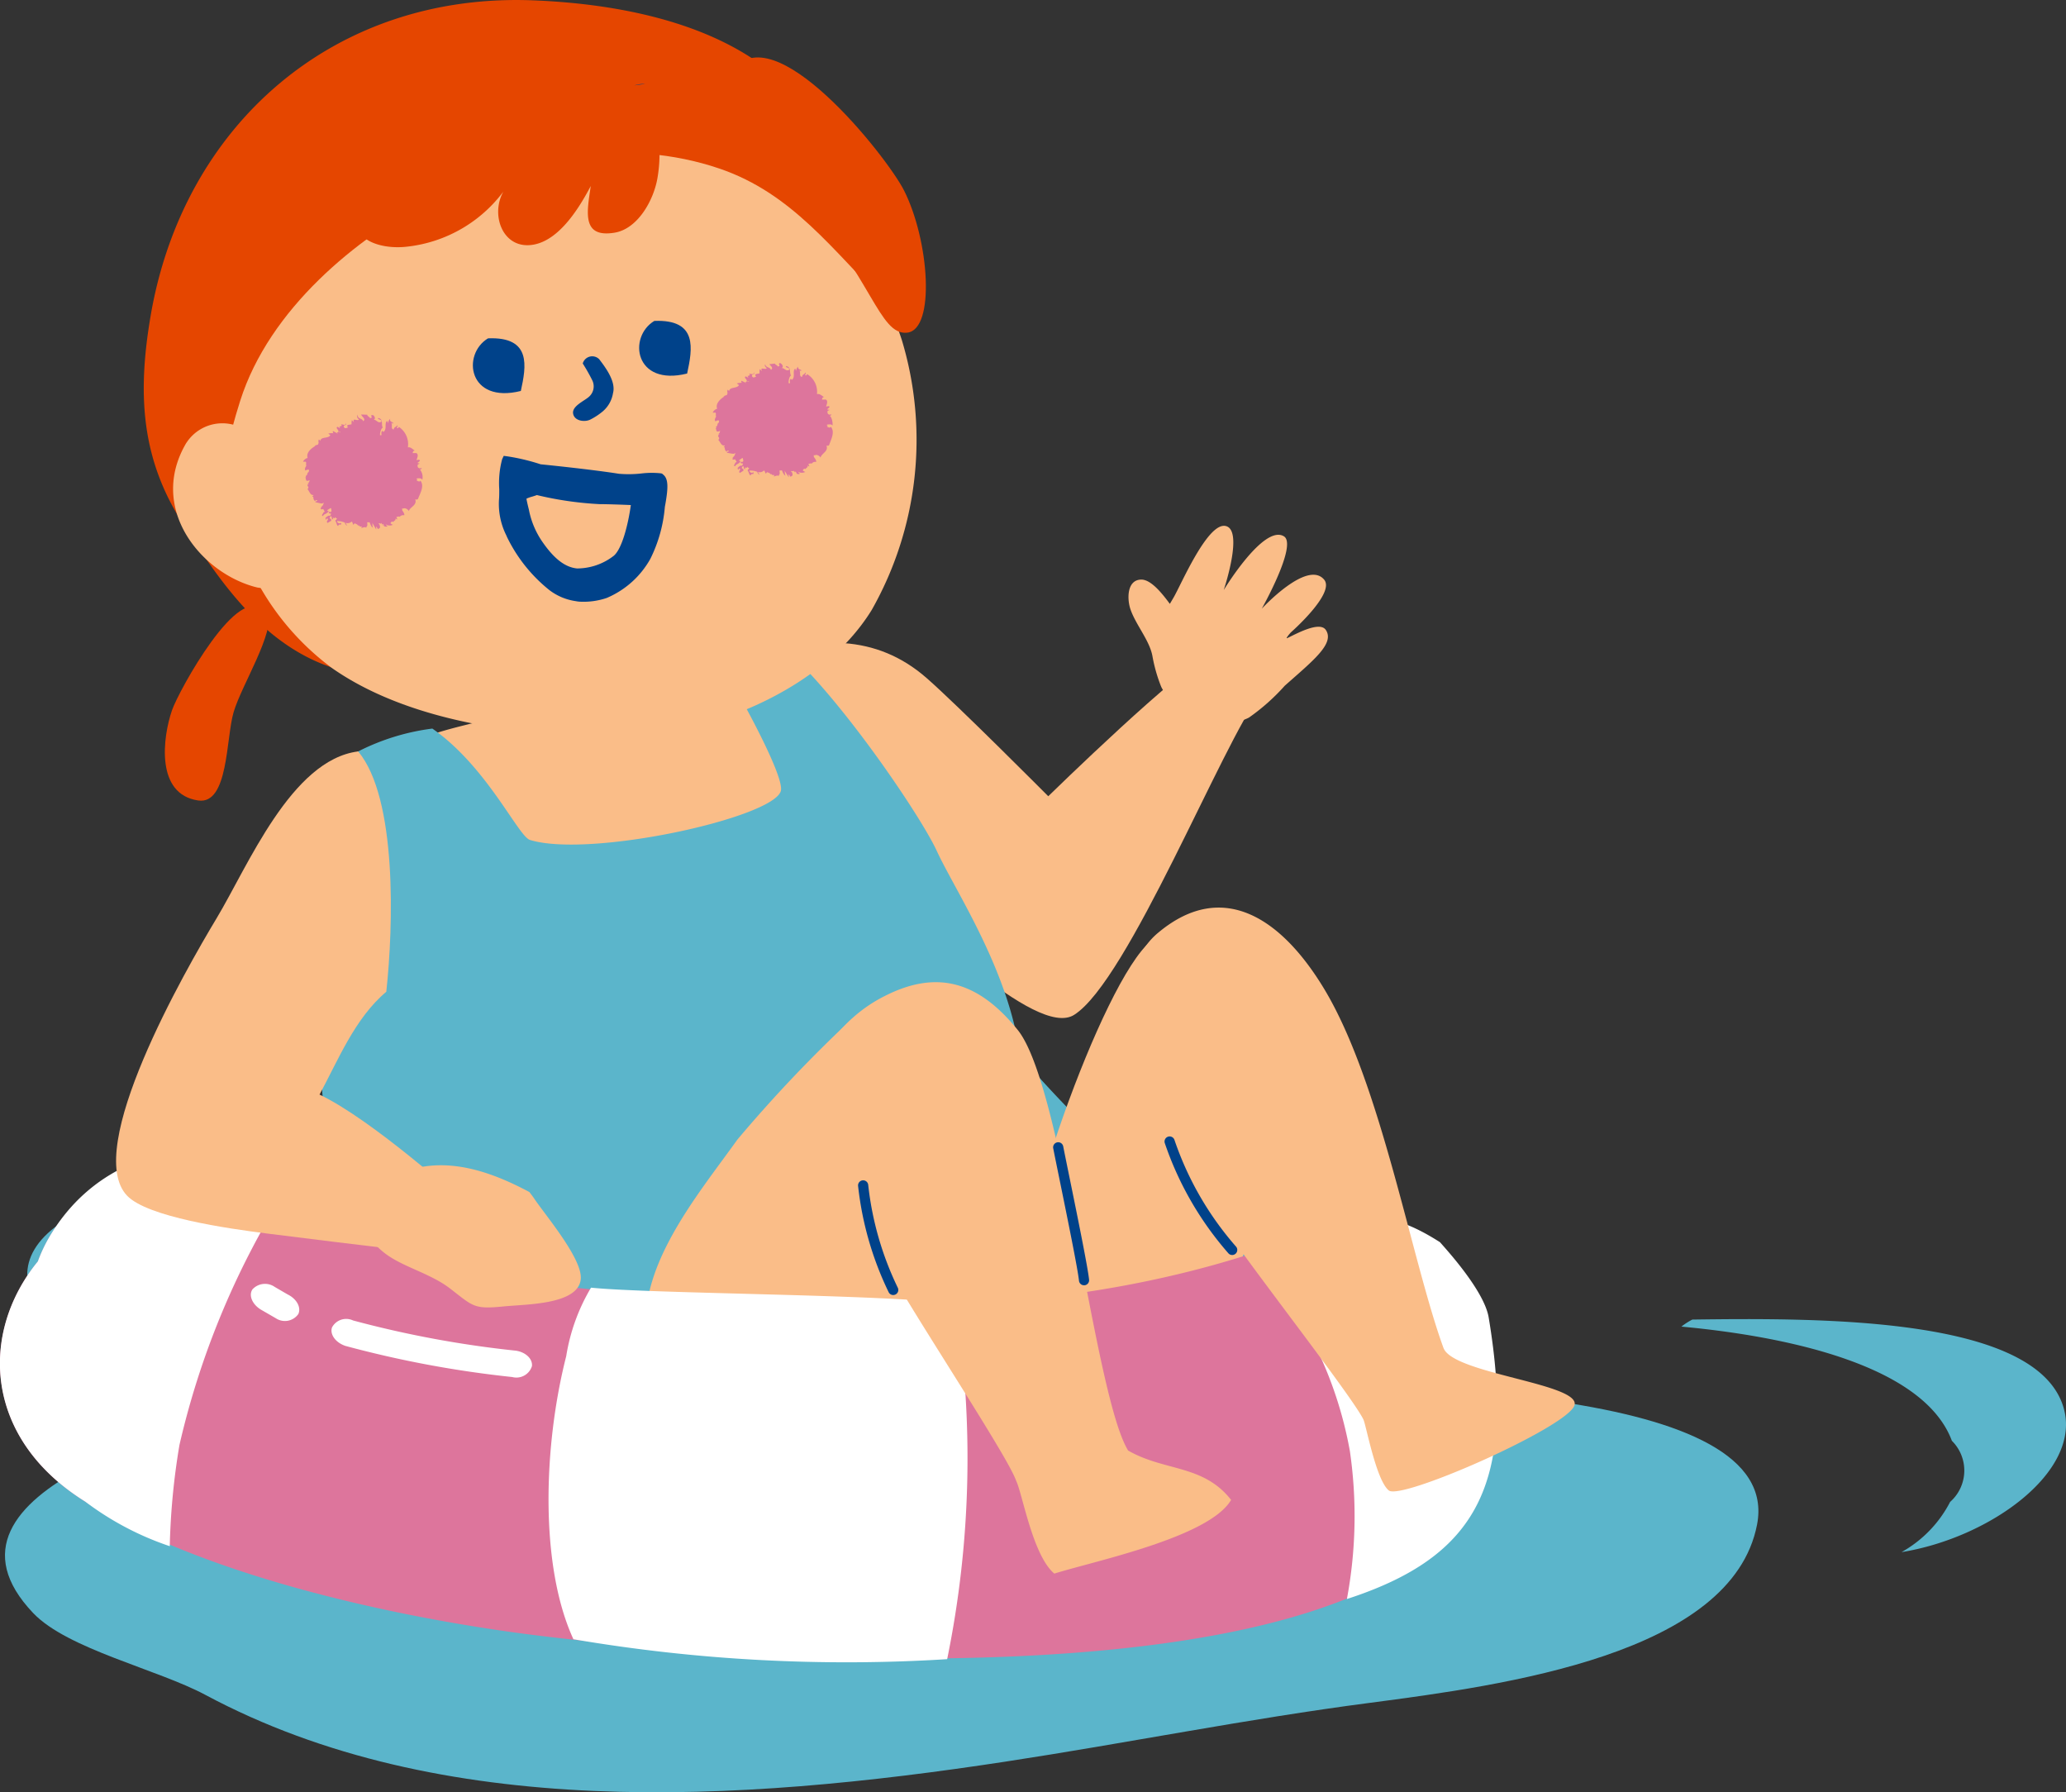 <svg id="footer-img03" xmlns="http://www.w3.org/2000/svg" xmlns:xlink="http://www.w3.org/1999/xlink" width="131.074" height="113.685" viewBox="0 0 131.074 113.685">
  <rect x="0" y="0" width="131.074" height="113.685" fill="#333333" stroke="none"/>
  <defs>
    <clipPath id="clip-path">
      <rect id="長方形_183" data-name="長方形 183" width="131.074" height="113.684" fill="none"/>
    </clipPath>
  </defs>
  <g id="グループ_277" data-name="グループ 277" clip-path="url(#clip-path)">
    <path id="パス_12262" data-name="パス 12262" d="M133.928,108.012s-5.751-5.78-7.721-7.5c-3.2-2.8-7.012-2.671-10.981-1.228,0,0,4.994,12.507,6.77,13.789,3.634,2.623,11.143,10.335,13.572,8.812,3.427-2.152,9.453-17.327,11.819-20.357-1.11-.928-1.982-2.336-3.445-2.2-1.232.111-10.014,8.689-10.014,8.689" transform="translate(-67.426 -57.509)" fill="#fabd88"/>
    <path id="パス_12263" data-name="パス 12263" d="M99.4,211.042c-12.955-1.921-31.922-.753-36.972-1.143-14.257-1.1-29.186-2.353-43.164.838-6.5,1.485-24.127,5.915-16.706,13.708,2.178,2.287,7.879,3.559,10.924,5.188,14.971,8.01,33.765,6.824,50.73,4.238,7.731-1.177,15.347-2.714,23.122-3.73,8.568-1.12,22.994-3.077,24.591-11.309.85-4.374-4.757-6.638-12.524-7.79" transform="translate(-0.451 -122.126)" fill="#5bb5cb" fill-rule="evenodd"/>
    <path id="パス_12264" data-name="パス 12264" d="M257.836,201.73a4.429,4.429,0,0,0-.692.445c6.946.645,15.4,2.516,17.161,7.244a2.651,2.651,0,0,1-.111,3.875,7.68,7.68,0,0,1-3.084,3.186c5.592-.9,11.377-5.07,10.305-9.076-1.559-5.824-15.143-5.79-23.58-5.675" transform="translate(-150.471 -118.028)" fill="#5bb5cb" fill-rule="evenodd"/>
    <path id="パス_12265" data-name="パス 12265" d="M52.825,167.552c-14.262-.413-33.133,0-44.528,7.684l-2.075.366c-5.952,4.193,2.5,9.62,6.631,11.617,7.936,3.834,18.625,3.7,27.384,4.5,11.056,1.016,23.831,1.794,34.863.263,4.726-.655,16.48-2.3,18.606-6.953,6.456-14.119-32.509-17.235-40.882-17.479" transform="translate(-2.438 -97.982)" fill="#5bb5cb"/>
    <path id="パス_12266" data-name="パス 12266" d="M182.681,87.519c-.169.076.214-.354.214-.354s2.837-2.486,2.12-3.349c-1.074-1.295-3.959,1.84-3.959,1.84s2.29-4.067,1.4-4.594c-1.288-.767-3.814,3.412-3.814,3.412s1.3-3.859.1-4.068c-1.149-.2-2.834,3.795-3.285,4.548-.071.121-.151.258-.233.395-.485-.655-1.2-1.562-1.834-1.54-.888.03-.885,1.219-.672,1.861.329.989,1.214,1.983,1.4,2.984a9.823,9.823,0,0,0,.562,1.965,2.583,2.583,0,0,0,1.085,1.117,5.692,5.692,0,0,0,1.444.509,4.154,4.154,0,0,0,.585.218c.861.234,1.554.57,2.447.1a13.1,13.1,0,0,0,2.27-2.017c1.787-1.589,3.186-2.674,2.611-3.539-.395-.6-1.945.283-2.451.515" transform="translate(-101.005 -47.046)" fill="#fabd88"/>
    <path id="パス_12267" data-name="パス 12267" d="M31.47,93.135c-1.462-2.188-5.383,4.952-5.8,6.167-.6,1.737-1.056,5.343,1.665,5.73,1.921.273,1.751-3.942,2.241-5.6.529-1.784,2.6-4.956,2.228-6.509Z" transform="translate(-14.755 -54.257)" fill="#e54600"/>
    <path id="パス_12268" data-name="パス 12268" d="M69.938,103.448c-2.9,1.03-5.074,1.159-7.494,2.289,2.214,3.913,4.64,8.116,7.173,11.8,2.65-.5,16.145-4.425,20.524-7.125-.691-1.415-5.466-8.162-6.707-10.349a77.827,77.827,0,0,0-13.5,3.383" transform="translate(-36.54 -58.554)" fill="#fabd88"/>
    <path id="パス_12269" data-name="パス 12269" d="M92.381,123.345c-.718-5.45-4.118-10.451-5.3-13.02-1.113-2.418-7.529-11.864-11.189-13.988a25.555,25.555,0,0,1-3.027,1.225c1.84,3.014,4.578,8.091,4.333,8.981-.468,1.7-12.1,4.274-15.915,3.109-.745-.227-2.72-4.644-6.194-7.065a14.319,14.319,0,0,0-4.706,1.449c-2.39,1.169-3.217,7.307-3.109,10.989.049,1.611.705,9.047,1.4,17.414.5,6,6.266,14.2,11.151,18.078,11.038,8.754,31.9,1.047,40.059-8.444,2.566-2.984.931-10.34.343-10.844a77.354,77.354,0,0,1-7.849-7.883" transform="translate(-27.659 -56.373)" fill="#5bb5cb"/>
    <path id="パス_12270" data-name="パス 12270" d="M164.4,143.883c-3.1,2.519-8.952,19.357-8.174,22.637.514,2.168,2.3,3.5,4.2,4.925,4.859,3.665,9.351-5.12,10.439-9.637-.086-9.452-.386-16.481-6.461-17.925" transform="translate(-91.375 -84.195)" fill="#fabd88"/>
    <path id="パス_12271" data-name="パス 12271" d="M149.029,218.064a8.6,8.6,0,0,0,.508.747c-.384-.729-.768-1.452-1.159-2.171a7.846,7.846,0,0,0,.65,1.424" transform="translate(-86.826 -126.769)" fill="#fabd88"/>
    <path id="パス_12272" data-name="パス 12272" d="M111.821,155.8a88.5,88.5,0,0,0-7.26,7.65c-2.591,3.618-6.511,8.232-5.719,12.824.611,3.536,4.226,8.441,7.756,9.461,5.008,1.445,11.693-8.163,13.633-13.576.242-4.357-3.49-14.5-8.411-16.359" transform="translate(-57.778 -91.166)" fill="#fabd88"/>
    <path id="パス_12273" data-name="パス 12273" d="M91.307,185.392c-2.939-2.088-6.549-2.55-10.571-2.282-10.221,3.565-21.316,4.28-32.184,3.514s-24.2-.817-32.3-8.449c-.3-.091-.606-.178-.91-.263-4.977-.446-9.71.309-12.234,4.642a9.413,9.413,0,0,0-.7,1.5c-3.676,4.486-3.492,11.189,3,15.233,7.293,4.548,18.736,7.114,27.037,8.276,12.1,1.7,74.4,7.556,60.007-20.513a8.114,8.114,0,0,0-1.14-1.656" transform="translate(0 -104.041)" fill="#dd759c"/>
    <path id="パス_12274" data-name="パス 12274" d="M203.423,187.638c-3.514-2.249-5.2-1.686-9.133-1.124-.411.142-2.358,1.7-2.773,1.834a25.23,25.23,0,0,1,6.191,12.536,28.605,28.605,0,0,1-.188,9.389c8.22-2.67,10.759-7.271,8.995-17.859-.28-1.687-2.664-4.29-3.092-4.777" transform="translate(-112.068 -108.846)" fill="#fff"/>
    <path id="パス_12275" data-name="パス 12275" d="M86.585,196.889a12.27,12.27,0,0,0-1.574,4.349c-1.446,5.673-1.694,13.278.458,17.952a103.226,103.226,0,0,0,23.711,1.264,63.527,63.527,0,0,0,.531-22.542c-4.43-.607-19.283-.629-23.126-1.023" transform="translate(-49.089 -115.212)" fill="#fff"/>
    <path id="パス_12276" data-name="パス 12276" d="M15.057,175.607c-4.991-.456-9.422,1.279-11.954,5.621a9.416,9.416,0,0,0-.7,1.5c-3.676,4.485-3.492,11.189,3,15.233a18.852,18.852,0,0,0,5.368,2.832,44.417,44.417,0,0,1,.614-6.421,52.149,52.149,0,0,1,6.64-16.011,21.069,21.069,0,0,1-1.791-1.517c-.285-.084-.474-1.238-1.176-1.238" transform="translate(0 -102.717)" fill="#fff"/>
    <path id="パス_12277" data-name="パス 12277" d="M62.381,203.709a66.51,66.51,0,0,1-10.319-1.916,1.019,1.019,0,0,0-1.332.438c-.156.438.222.966.846,1.176a67.868,67.868,0,0,0,10.583,1.974,1.034,1.034,0,0,0,1.252-.685c.061-.461-.4-.9-1.029-.987" transform="translate(-29.664 -118.036)" fill="#fff"/>
    <path id="パス_12278" data-name="パス 12278" d="M40.72,197l-.835-.485a1.081,1.081,0,0,0-1.419.151c-.261.386-.006.972.571,1.306l.909.524a1.04,1.04,0,0,0,1.432-.268c.19-.432-.118-.957-.658-1.23" transform="translate(-22.449 -114.881)" fill="#fff"/>
    <path id="パス_12279" data-name="パス 12279" d="M192.935,166.711c-2.042-5.61-3.953-16.782-7.57-22.779-2.662-4.415-6.389-6.993-10.49-3.6a4.487,4.487,0,0,0-1.627,2.9c-.393,6.138,2.137,10.378,5.429,15.313,1.988,2.98,8.467,11.238,9.177,12.7.169.349.805,3.857,1.612,4.5s11.376-4.034,11.78-5.406-7.715-1.994-8.31-3.631" transform="translate(-101.354 -81.204)" fill="#fabd88"/>
    <path id="パス_12280" data-name="パス 12280" d="M146.536,179.889c-2.152-3.527-4.129-23.133-7.007-26.682-2.45-3.022-5.069-3.862-8.439-2.144a9.221,9.221,0,0,0-2.751,2.107c-.7.448.124,9.787,3.432,15.929,2.1,3.6,7.212,11.337,7.665,12.72.39.782,1.048,4.737,2.42,5.877,2.5-.789,9.817-2.285,11.215-4.674-1.771-2.26-4.221-1.8-6.536-3.133" transform="translate(-74.965 -87.882)" fill="#fabd88"/>
    <path id="パス_12281" data-name="パス 12281" d="M61.209,4.134C57.195,1.2,51.521.209,46.667.021,34.021-.467,24.478,7.959,22.421,20.041c-.816,4.788-.649,8.919,1.966,13.044,2.275,3.589,4.891,7.458,9.008,9.062a32.786,32.786,0,0,0,4.462,1.371c3.738-3.48,7.583-6.857,11.352-10.371,6.446-6.006,12.03-12.84,18.27-19.039-.382-1.627-.4-3.314-1.35-4.864a19.239,19.239,0,0,0-4.92-5.11" transform="translate(-12.866 0)" fill="#e54600" fill-rule="evenodd"/>
    <path id="パス_12282" data-name="パス 12282" d="M65.834,19.467c-6.665-3.087-13.792-2.522-20.3.416-3.717,1.678-7.753,6.767-9.509,10.637a19.336,19.336,0,0,0-1.558,9.98A16.689,16.689,0,0,0,41.2,52.582c5.338,3.715,13.527,4.511,19.657,4.21,4.108-.2,11.292-2.648,14.548-7.915A21.9,21.9,0,0,0,77.32,31.756c-1.884-5.835-6.482-9.968-11.486-12.288" transform="translate(-20.103 -10.182)" fill="#fabd88"/>
    <path id="パス_12283" data-name="パス 12283" d="M68.112,12.264c-6.722-3.641-17.1-3.3-23.571-.031-3.7,1.866-7.718,7.1-9.419,11.512-1.184,3.077-1.04,7.513-.88,10.9.291-1.212.6-2.409.971-3.568,1.855-5.838,7.377-10.329,12.12-12.805,5.444-2.838,12.479-3.92,18.309-1.921,4.571,1.567,7.115,5.1,10.7,8.71-.445-4.239-3.519-10.251-8.227-12.8" transform="translate(-19.975 -5.651)" fill="#e54600"/>
    <path id="パス_12284" data-name="パス 12284" d="M98.711,49.064c-1.683,1.014-1.259,4.169,2.082,3.338.334-1.554.7-3.451-2.082-3.338" transform="translate(-57.199 -28.708)" fill="#00428a" fill-rule="evenodd"/>
    <path id="パス_12285" data-name="パス 12285" d="M73.28,51.727c-1.681,1.016-1.259,4.169,2.082,3.338.337-1.554.7-3.451-2.082-3.338" transform="translate(-42.318 -30.266)" fill="#00428a" fill-rule="evenodd"/>
    <path id="パス_12286" data-name="パス 12286" d="M88.257,54.938a11.78,11.78,0,0,1,.6,1.06.875.875,0,0,1-.195,1.034c-.281.268-1.113.6-1.018,1.089.087.469.75.548,1.1.364a4.151,4.151,0,0,0,.784-.518,1.921,1.921,0,0,0,.645-1.153c.2-.735-.48-1.633-.874-2.15a.623.623,0,0,0-1.046.274" transform="translate(-51.282 -31.877)" fill="#00428a" fill-rule="evenodd"/>
    <path id="パス_12287" data-name="パス 12287" d="M86.648,70.832l-.088-.018a5.533,5.533,0,0,0-1.211.009,7.216,7.216,0,0,1-1.441.02c-1.776-.279-4.58-.562-4.96-.6a13.164,13.164,0,0,0-2.08-.5l-.264-.036-.1.21a5.839,5.839,0,0,0-.185,1.9c0,.244,0,.457-.011.592a4.446,4.446,0,0,0,.461,2.345l.037.09a9.752,9.752,0,0,0,2.691,3.376,3.579,3.579,0,0,0,1.659.7c.075.015.151.026.227.034a4.6,4.6,0,0,0,1.749-.231A5.727,5.727,0,0,0,85.9,76.25a9.067,9.067,0,0,0,.926-3.313c.01-.05.023-.119.037-.2.171-.991.2-1.578-.151-1.847ZM83.513,76.1a3.8,3.8,0,0,1-2.255.749c-.769-.073-1.481-.629-2.24-1.744a5.351,5.351,0,0,1-.818-1.982L78.169,73c-.035-.142-.1-.416-.125-.577a2.117,2.117,0,0,1,.36-.129c.115-.034.214-.065.3-.1a21.711,21.711,0,0,0,3.991.576c.469,0,1.433.033,1.973.058-.164,1.2-.58,2.917-1.16,3.273" transform="translate(-44.645 -40.792)" fill="#00428a"/>
    <path id="パス_12288" data-name="パス 12288" d="M66.792,13.771l.037.355c-.27-.382-3.009-.524-4.167-.46a18.984,18.984,0,0,0-5.434,1.113c-2.024.731-4.4,1.811-5.371,3.79-1.113,2.269.145,2.387,2.153,1.905-2.555,1.712-.52,3.076,1.787,2.868A8.841,8.841,0,0,0,62.31,19.45c-1.194,1.38-.544,3.88,1.354,3.784,1.8-.092,3.158-2.31,3.918-3.753-.231,1.61-.614,3.312,1.511,2.961,1.469-.243,2.477-2.046,2.72-3.464.662-3.855-1.22-7.319-5.02-5.207" transform="translate(-30.102 -7.683)" fill="#e54600"/>
    <path id="パス_12289" data-name="パス 12289" d="M27.317,65.946c-2.484,4.182.958,8.315,4.481,9.18.15.038,2.357.276,2.388.348-1.227-2.983-.465-7.653-2.665-9.964a2.72,2.72,0,0,0-4.2.436" transform="translate(-15.49 -37.864)" fill="#fabd88" fill-rule="evenodd"/>
    <path id="パス_12290" data-name="パス 12290" d="M104.185,9.685l-5.5.769c3.172-.012,8,5.392,9.875,7.382,4.463,4.733,4.953,8.61,6.747,8.4s1.4-5.858-.214-9.037c-1.1-2.158-8.346-11.3-10.907-7.511" transform="translate(-57.747 -5.135)" fill="#e54600"/>
    <path id="パス_12291" data-name="パス 12291" d="M97.722,12.821a2.351,2.351,0,0,0-.682.095Z" transform="translate(-56.784 -7.502)" fill="#00428a"/>
    <path id="パス_12292" data-name="パス 12292" d="M116.6,59.5c.034-.223-.045-.581-.2-.667.08.044.108-.012.137-.073-.216.073-.285-.071-.244-.216l.127-.064-.156-.028c.03-.062.258-.164.08-.212l-.15.029c.05-.146.138-.386-.03-.446l-.227.005c-.006-.057.051-.2.149-.146-.213-.132-.295-.242-.47-.2a1.307,1.307,0,0,0-.626-1.271l-.053.087c-.165,0,.055-.18-.063-.178-.026.1-.208.114-.2.268-.207-.015-.084-.276-.16-.386.057-.124.034.127.108-.03,0-.05-.248-.055-.2-.229a.031.031,0,0,1-.012,0,.535.535,0,0,0-.124.268l-.047-.15c-.213.143.04.537-.222.716l-.055-.074c-.166.146.057.328-.143.281-.019-.134.044-.446.157-.48-.131-.15.034-.549-.311-.6-.124.1.3.088.179.236-.2.122-.315-.152-.483-.111.168-.056.054-.262-.077-.319a.165.165,0,0,1-.034,0c-.144.107.128.162-.112.219-.035-.082-.187-.122-.188-.186-.118.012-.238.027-.355.039.1.129.276.239.1.359-.034-.175-.3-.123-.355-.325l-.038,0a.257.257,0,0,0,.126.211c-.059.155-.454-.128-.3.2l-.141-.134a.844.844,0,0,0-.009.26c-.071.059-.406.007-.219.214-.043,0-.2.15-.271-.047.035-.182.219,0,.114-.252.059.231-.188.114-.294.121l.064.088c-.06,0-.117.093-.219.03a.131.131,0,0,1,.1.129l-.151-.082c-.19.08.178.233.023.327l.184-.009c-.011,0-.014.015-.012.032a.472.472,0,0,0-.238.008.15.15,0,0,1,.072.071c-.1-.054-.215-.107-.292-.146-.11.03.1.144-.076.114l.219.025,0,0a1.105,1.105,0,0,0-.449.025.569.569,0,0,0,.139.1c-.138.258-.615.084-.634.42.039-.013-.1-.145-.083-.119-.082.129.049.246-.053.273.072.076-.093.067-.178.13-.091-.005.025.049.082-.01-.112.049-.69.415-.519.823-.064-.031-.278.152-.28.241l.163-.009a.124.124,0,0,1,.033.1c-.008.012-.01.024,0,.028a.2.2,0,0,0,.011.114.044.044,0,0,0,0,.016c-.056.107-.125.217-.021.314-.024-.041.229-.135.212-.022-.033.193-.08.061-.1.216l-.037.1c-.152.039.07.155-.12.127.132-.01.007.288.25.195l.075-.032c-.013.044-.023.088-.032.133a.524.524,0,0,0-.086.092l.064,0a.129.129,0,0,1,0,.017c-.113.058-.076.1-.039.16,0,0,0,.01,0,.014h.013c.023.043.034.093-.038.163.132.122.179.381.395.355.006.009.011.018.017.028a.088.088,0,0,1,0,.019c-.017.007-.041.017-.057.024-.026.05.021.045.056.045,0,.016,0,.032,0,.048l-.01.012.01-.011a.273.273,0,0,0,.135.237.354.354,0,0,1,.011-.084.148.148,0,0,0,.112.014.179.179,0,0,1,0,.041c-.047.012-.1.022-.125.093.11,0,.3.063.46.058l.046-.052a.077.077,0,0,0,.02,0c.014.16-.126.255-.188.339a.141.141,0,0,1,.073-.016.65.65,0,0,1-.06.048c.01.071.087.058.172.027a.921.921,0,0,0,.1.161c-.036.034-.068.059-.086.052,0,.082-.173.221-.005.232.023-.151.307-.144.344-.36-.04.043-.069.035-.088.017a.245.245,0,0,1,0-.051c.073-.037.144-.1.2-.132.043.022.041.114.059.193a.074.074,0,0,1-.019.023c-.127.123-.058-.076-.157.074.058.135.256-.053.085.215-.048-.073-.193.044-.276.133l.033.127.064-.1c.19.049-.1.195.056.283l.207-.134c.091-.178-.226-.089-.02-.3l.016,0c.069.058.008.2.13.192l-.016-.1s.016,0,.027-.012c.039.048.071.076.12-.044.01.065.076.068.116.095-.014.055-.056.064-.1.144.107.127.085.27.195.325.082-.223.2.046.185-.217a.158.158,0,0,1-.266-.095,1.213,1.213,0,0,1,.5.076.293.293,0,0,0,.153.192l-.111-.181a.377.377,0,0,0,.389-.1.4.4,0,0,0,.042.052s0,0,0,.009,0,0,0,0,.005.006.005.006l-.011.041a.155.155,0,0,0,.013-.037.145.145,0,0,1,.026.11.206.206,0,0,1,.032-.011c.012.029.023.066.041.025-.009,0-.013-.018-.013-.037a.112.112,0,0,0,.063-.046c.074.037.158.037.233.145a.345.345,0,0,0,.02-.042.237.237,0,0,0,.052.058l0,.012.012,0,0-.011a.131.131,0,0,0,.131.014.371.371,0,0,1,.005-.046.294.294,0,0,1-.029.155.751.751,0,0,1,.258-.073l.01.013.005,0a.1.1,0,0,1,.048.029.173.173,0,0,1-.008-.056c.081-.056.062-.173.044-.3.054,0,.1-.009.155-.012.063.153.145.323.234.331-.068-.079-.035-.293-.074-.323l.268.417c.043,0-.053-.2.022-.156l.1.141c0-.036.194-.018.1-.257-.024-.082-.063-.047-.076-.095l.064-.022a.121.121,0,0,0,.1.017l-.016-.029c0-.006.01,0,.016-.006.044.028.083.114.1.106a.045.045,0,0,1,.019-.054.266.266,0,0,1,.079.127.012.012,0,0,1-.014,0,.227.227,0,0,0,.229.012c-.049-.018-.087-.076-.14-.13a.477.477,0,0,0,.464.024c-.052-.032-.161-.1-.14-.065-.01-.082.04-.12.1-.147a.2.2,0,0,1,.042.028.158.158,0,0,0,.075-.074.111.111,0,0,0,.076-.135s.007-.011.012-.015a.575.575,0,0,0,.087.056c.025-.055-.034-.107-.051-.142a.321.321,0,0,1,.254-.037l-.024-.026a.315.315,0,0,1,.271-.083c.017-.1-.083-.224-.149-.313a.226.226,0,0,0-.019-.107.124.124,0,0,0,.039,0s.006,0,.012,0l0,0a.376.376,0,0,0,.107-.024.352.352,0,0,1,.283.17c.076-.278.515-.389.379-.755.073-.01.1.03.165-.033.136-.392.387-.84.11-1.167-.075.112-.156.007-.245.007.139-.132-.162-.1.076-.153.141,0,.209-.022.287.079" transform="translate(-63.785 -32.481)" fill="#dd759c"/>
    <path id="パス_12293" data-name="パス 12293" d="M48.3,68.107c-.011,0-.031.014-.051.025a.093.093,0,0,0,.051-.025" transform="translate(-28.235 -39.854)" fill="#dd759c"/>
    <path id="パス_12294" data-name="パス 12294" d="M53.856,66.77c-.216.061-.281-.085-.232-.227l.126-.057L53.6,66.45c.035-.058.266-.152.09-.209l-.152.023c.057-.142.153-.377-.014-.446l-.225,0c0-.056.059-.2.155-.139-.206-.14-.285-.253-.461-.22a1.312,1.312,0,0,0-.571-1.3l-.058.085c-.166-.007.064-.176-.056-.18-.03.1-.213.1-.21.258-.205-.022-.071-.28-.146-.391.064-.123.031.129.11-.024.011-.055-.267-.066-.184-.256-.081.04-.129.19-.153.275l-.039-.15c-.218.134.018.536-.251.706l-.051-.078c-.171.139.043.333-.157.276-.012-.135.065-.445.18-.474-.124-.156.056-.548-.286-.612-.13.092.3.1.171.245-.2.116-.31-.165-.48-.132.147-.044.089-.207-.015-.29-.034,0-.071-.009-.1-.011-.1.09.13.153-.1.2-.033-.09-.213-.14-.171-.217-.135-.007-.269-.014-.4-.015.067.16.331.295.126.426-.029-.2-.364-.12-.346-.42a.214.214,0,0,0,.083.3c-.064.153-.448-.147-.312.186l-.135-.136a.8.8,0,0,0-.02.256c-.073.058-.4-.01-.227.206-.044,0-.208.141-.27-.058.043-.182.219.01.124-.246.052.232-.191.1-.3.109l.061.09c-.061,0-.122.088-.222.023a.13.13,0,0,1,.095.132l-.148-.088c-.193.071.17.239.01.326h.186c-.011,0-.016.013-.015.032a.5.5,0,0,0-.238,0,.177.177,0,0,1,.067.077c-.1-.059-.209-.117-.284-.16-.111.027.1.148-.079.112l.214.034,0,0a1.163,1.163,0,0,0-.449.006c.043.036.11.1.134.1-.147.253-.617.06-.65.395.039-.012-.1-.147-.078-.12-.088.122.04.246-.064.27.069.08-.1.063-.184.121-.066-.006-.019.025.034.017.02-.011.04-.02.051-.025-.011,0-.031.014-.051.025-.179.091-.641.4-.5.776-.064-.032-.283.139-.29.23l.163,0a.119.119,0,0,1,.028.1c-.009.01-.012.019,0,.027a.207.207,0,0,0,.007.114c0,.007,0,.011,0,.018-.058.1-.134.211-.035.311-.021-.043.236-.124.212-.014-.039.193-.079.058-.107.213l-.043.1c-.153.032.064.156-.127.121.132,0,0,.29.244.206l.073-.029c-.014.044-.024.088-.037.132a.538.538,0,0,0-.089.087h.065a.063.063,0,0,1,0,.017c-.117.054-.079.1-.047.158l0,.017a.028.028,0,0,1,.014,0c.02.041.027.093-.046.161.128.124.163.388.378.372L47,68.5a.086.086,0,0,0,0,.018c-.017.009-.041.017-.057.024-.028.049.019.045.053.048a.383.383,0,0,1,0,.051.029.029,0,0,1-.007.008L47,68.635a.264.264,0,0,0,.124.243.526.526,0,0,1,.015-.084.156.156,0,0,0,.11.019.148.148,0,0,1,0,.041c-.048.01-.1.019-.129.087.11.008.295.076.457.077l.049-.048.02,0c.007.159-.139.247-.2.33a.164.164,0,0,1,.073-.013.348.348,0,0,1-.062.044c.008.073.085.064.17.036a1.02,1.02,0,0,0,.091.163c-.037.037-.068.059-.085.051,0,.081-.183.211-.015.231.029-.151.311-.13.358-.344-.041.041-.071.033-.087.013a.193.193,0,0,1,0-.054c.075-.03.149-.093.208-.122.043.025.041.115.053.2-.008.007-.012.013-.021.021-.135.118-.053-.079-.159.069.051.135.257-.043.075.219-.044-.077-.193.034-.281.119l.029.129.065-.1c.19.057-.108.19.046.287l.212-.127c.1-.173-.222-.1-.007-.3a.064.064,0,0,1,.018,0c.068.06,0,.2.121.2l-.014-.1c.006,0,.018,0,.032-.01.036.049.068.079.119-.038.007.065.073.073.114.1-.019.051-.059.061-.112.137.1.133.074.275.181.335.09-.22.2.054.193-.209a.157.157,0,0,1-.261-.106,1.209,1.209,0,0,1,.495.1.276.276,0,0,0,.145.195l-.1-.184a.381.381,0,0,0,.394-.082.3.3,0,0,0,.04.054s0,0,0,0,0,0,0,.005,0,0,0,.006-.007.027-.01.039a.139.139,0,0,0,.012-.035.153.153,0,0,1,.023.11l.03-.009c.01.029.02.068.04.027-.01,0-.012-.02-.012-.035a.137.137,0,0,0,.065-.045c.074.039.153.042.226.153a.132.132,0,0,0,.023-.041.229.229,0,0,0,.05.06l0,.014.013,0,0-.008a.145.145,0,0,0,.131.018c0-.022.006-.029.006-.045a.321.321,0,0,1-.035.154.719.719,0,0,1,.261-.063l.007.015.007,0a.081.081,0,0,1,.045.029.164.164,0,0,1,0-.054c.084-.054.068-.17.056-.3a1.361,1.361,0,0,0,.154,0c.058.155.131.329.221.34-.065-.082-.022-.295-.061-.325l.25.43c.045,0-.044-.2.029-.156l.09.144c0-.033.2-.009.108-.253-.019-.082-.059-.049-.071-.1.024-.006.043-.013.064-.02a.12.12,0,0,0,.1.023l-.014-.032c0-.006.01,0,.015-.006.046.032.08.12.1.112a.051.051,0,0,1,.02-.054.236.236,0,0,1,.073.131c-.03.023-.066-.139-.076-.052a.244.244,0,0,0,.292.076c-.049-.021-.084-.079-.133-.136a.476.476,0,0,0,.461.043c-.053-.033-.159-.11-.136-.071-.006-.083.044-.118.108-.144a.153.153,0,0,1,.042.03.133.133,0,0,0,.077-.072.109.109,0,0,0,.083-.131.091.091,0,0,1,.015-.014c.036.032.1.073.083.058.027-.051-.029-.109-.045-.142a.321.321,0,0,1,.255-.027l-.022-.025a.321.321,0,0,1,.272-.073c.024-.094-.073-.226-.133-.318a.233.233,0,0,0-.015-.108.1.1,0,0,0,.037,0h.015a.472.472,0,0,0,.107-.019.342.342,0,0,1,.275.18c.09-.273.533-.365.412-.737.074-.008.1.034.169-.029.15-.382.42-.821.159-1.159-.08.108-.157,0-.247,0,.145-.128-.156-.1.083-.152.14,0,.208-.011.283.093a.77.77,0,0,0-.175-.678c.076.049.11,0,.14-.064" transform="translate(-27.117 -37.081)" fill="#dd759c"/>
    <path id="パス_12295" data-name="パス 12295" d="M34.9,130.141c.451-4.144.7-12.282-1.785-15.246-4.245.532-7,7.29-8.977,10.576-2.019,3.359-8.505,14.665-5.68,17.608,1.3,1.351,6.369,2.081,8.91,2.4,6.155.778,10.889,1.316,10.889,1.316l1.4-3.443s-5.617-5.082-8.993-6.69c1.164-2.146,2.242-4.853,4.238-6.523" transform="translate(-10.392 -67.232)" fill="#fabd88"/>
    <path id="パス_12296" data-name="パス 12296" d="M66.248,179.868c-2.83-1.51-5.822-2.413-8.731-.955a2.988,2.988,0,0,0-.8.731c-1.208,1.544-1.259,2.839.355,4.1,1.123.877,2.885,1.274,4.152,2.249,1.476,1.136,1.5,1.325,3.391,1.136,1.455-.145,4.727-.107,4.9-1.722.136-1.279-2.268-4.092-2.95-5.116-.1-.149-.206-.284-.312-.421" transform="translate(-32.67 -104.261)" fill="#fabd88"/>
    <path id="パス_12297" data-name="パス 12297" d="M178.735,174a.323.323,0,1,0-.612.206,20.71,20.71,0,0,0,4.042,6.991.323.323,0,0,0,.485-.425A20.049,20.049,0,0,1,178.735,174" transform="translate(-104.221 -101.687)" fill="#00428a"/>
    <path id="パス_12298" data-name="パス 12298" d="M131.87,180.739a.323.323,0,0,0-.642.068,20.529,20.529,0,0,0,1.939,6.748.323.323,0,0,0,.291.182.313.313,0,0,0,.14-.032.321.321,0,0,0,.15-.431,19.9,19.9,0,0,1-1.878-6.536" transform="translate(-76.789 -105.593)" fill="#00428a"/>
    <path id="パス_12299" data-name="パス 12299" d="M161.691,174.875a.323.323,0,0,0-.633.124c.092.47.245,1.22.422,2.085.479,2.35,1.136,5.567,1.215,6.33a.322.322,0,0,0,.32.29l.034,0a.322.322,0,0,0,.287-.354c-.081-.794-.741-4.029-1.223-6.392-.177-.864-.329-1.611-.421-2.081" transform="translate(-94.241 -102.178)" fill="#00428a"/>
  </g>
</svg>
